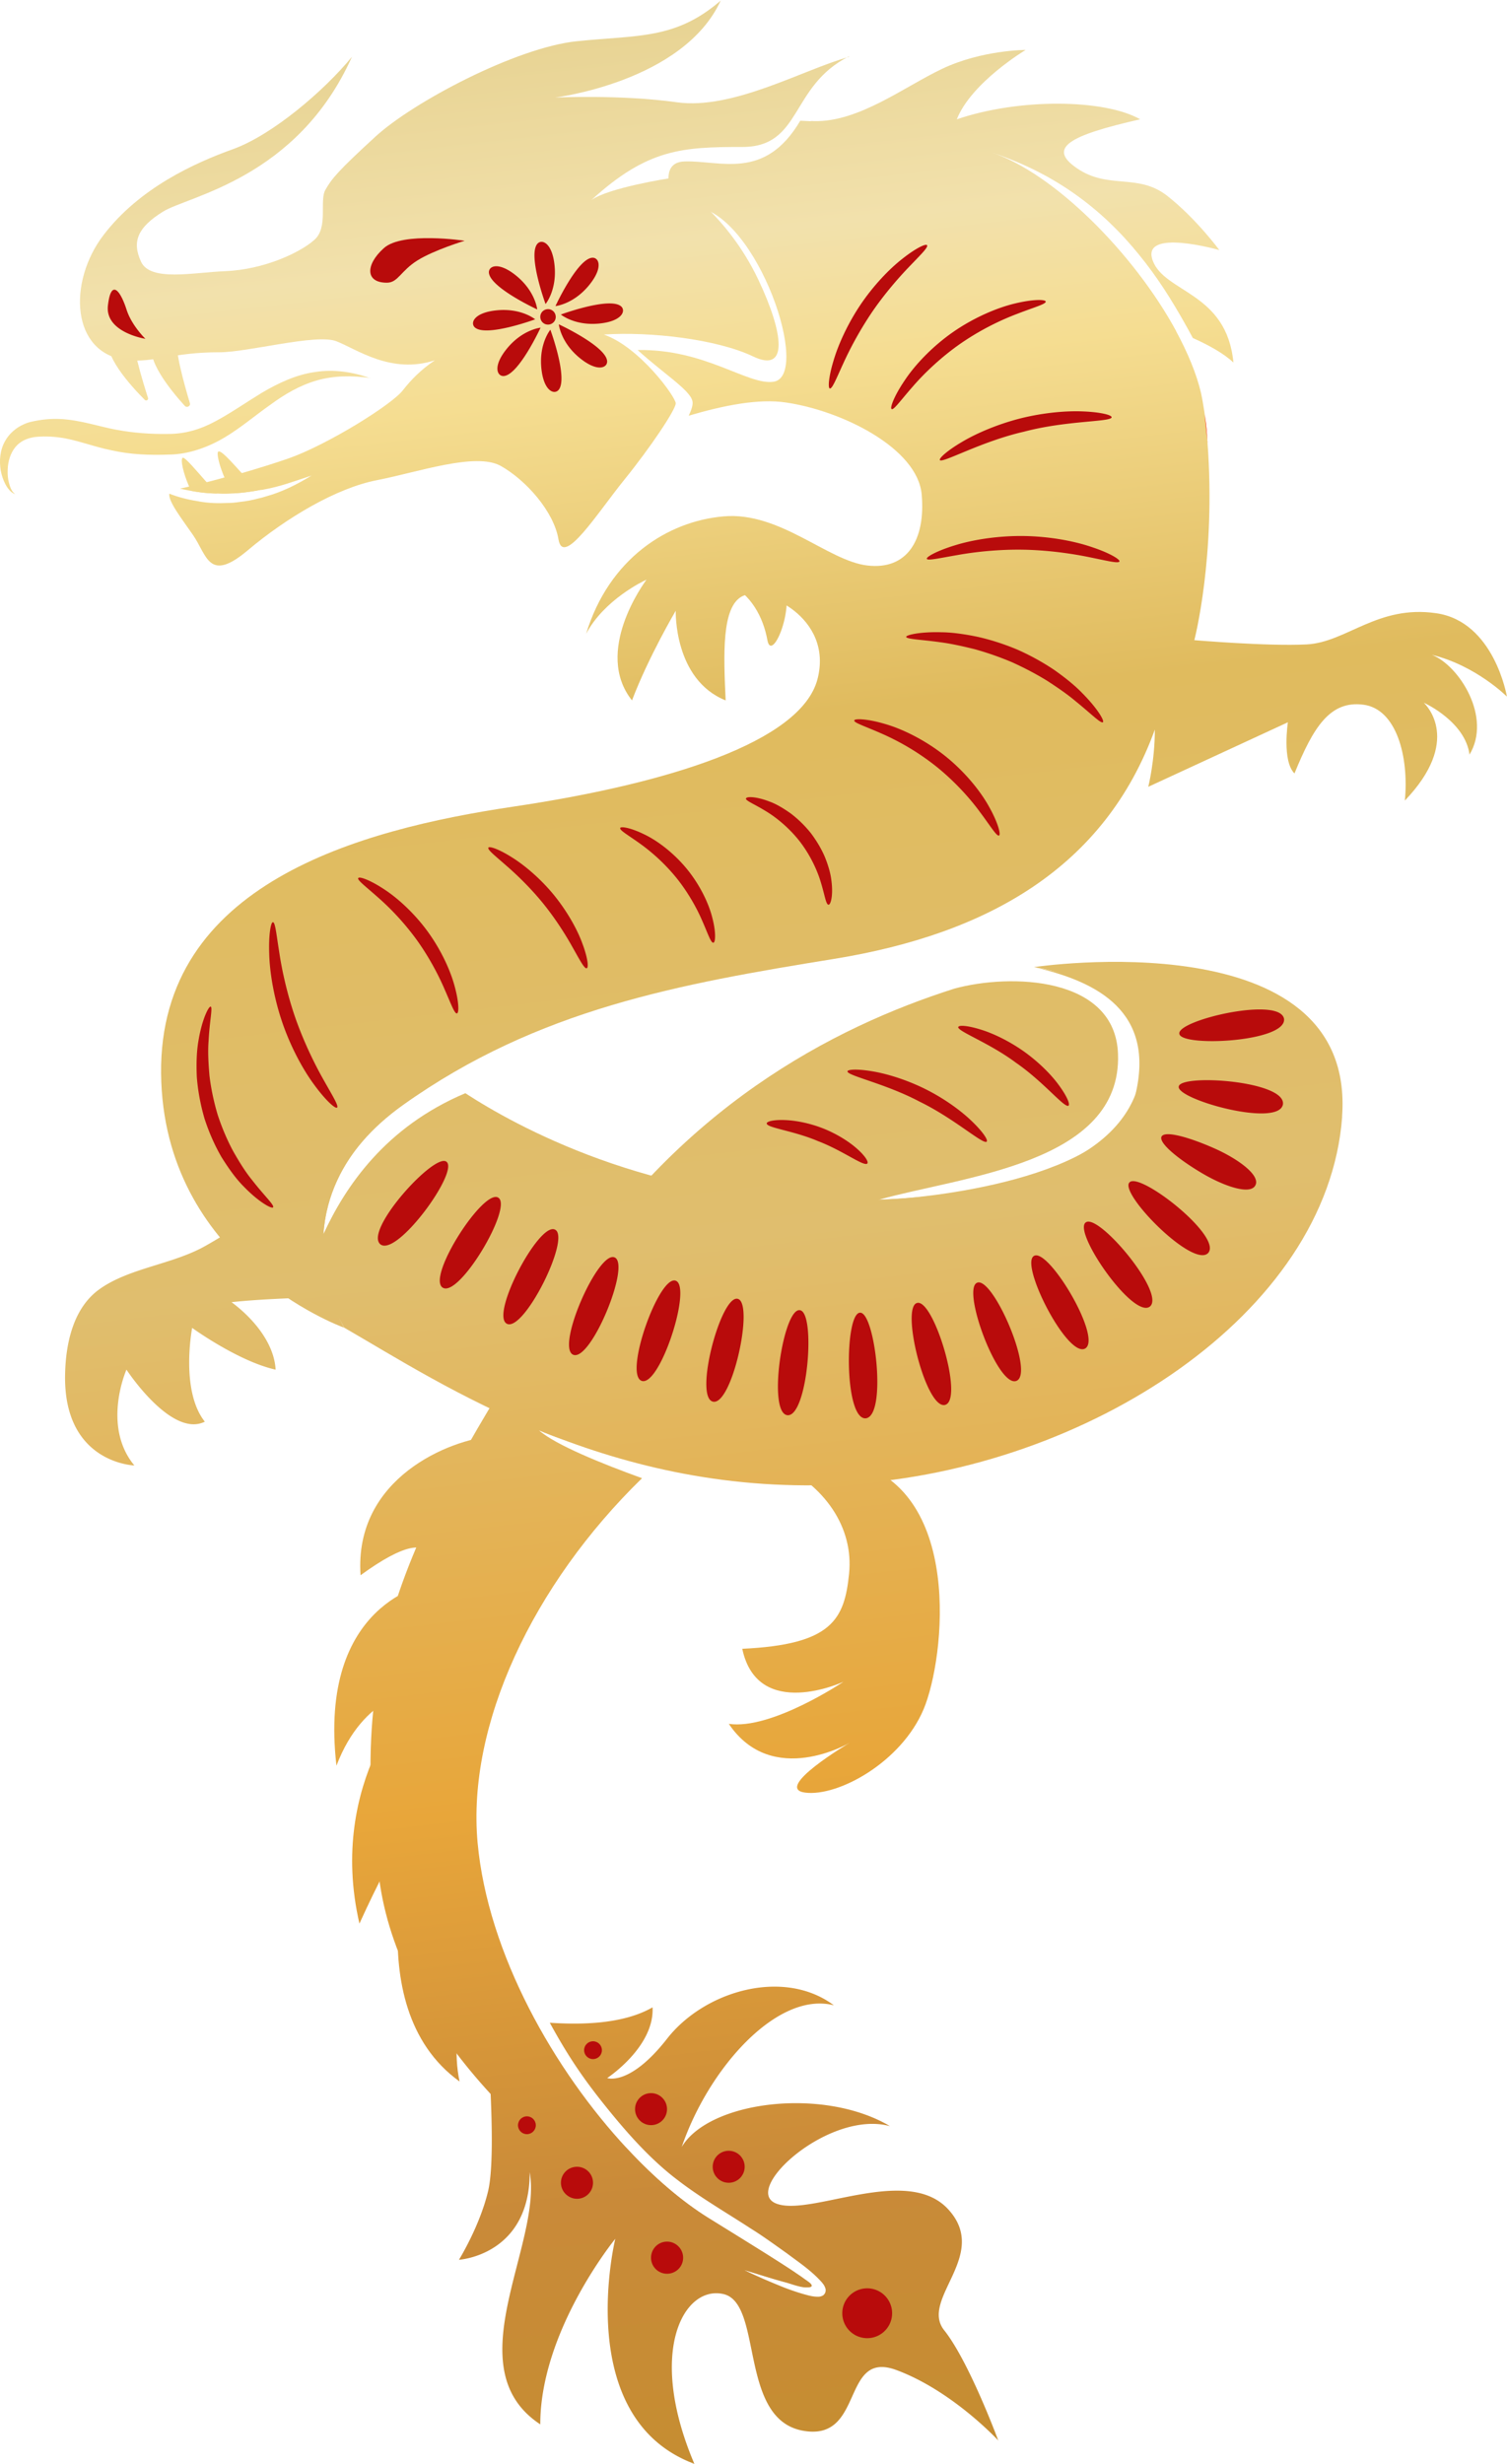 <svg xmlns="http://www.w3.org/2000/svg" xmlns:xlink="http://www.w3.org/1999/xlink" id="Layer_2" viewBox="0 0 148.84 243.24"><defs><linearGradient id="_ÂÁ_Ï_ÌÌ_È_ËÂÌÚ_69" x1="23.03" x2="55.36" y1="3.34" y2="282.71" data-name="¡ÂÁ˚ÏˇÌÌ˚È „‡‰ËÂÌÚ 69" gradientUnits="userSpaceOnUse"><stop offset="0" stop-color="#e6d18f"/><stop offset=".09" stop-color="#f2e1ac"/><stop offset=".14" stop-color="#f5dd91"/><stop offset=".26" stop-color="#e0bb5e"/><stop offset=".44" stop-color="#e0be6e"/><stop offset=".63" stop-color="#e8a63a"/><stop offset=".77" stop-color="#c98a39"/><stop offset=".86" stop-color="#c68d32"/><stop offset=".94" stop-color="#c49228"/><stop offset="1" stop-color="#b57316"/></linearGradient><linearGradient xlink:href="#_ÂÁ_Ï_ÌÌ_È_ËÂÌÚ_69" id="_ÂÁ_Ï_ÌÌ_È_ËÂÌÚ_69-2" x1="97.59" x2="129.92" y1="-5.29" y2="274.08" data-name="¡ÂÁ˚ÏˇÌÌ˚È „‡‰ËÂÌÚ 69"/><linearGradient xlink:href="#_ÂÁ_Ï_ÌÌ_È_ËÂÌÚ_69" id="_ÂÁ_Ï_ÌÌ_È_ËÂÌÚ_69-3" x1="45.21" x2="77.54" y1=".77" y2="280.15" data-name="¡ÂÁ˚ÏˇÌÌ˚È „‡‰ËÂÌÚ 69"/><linearGradient xlink:href="#_ÂÁ_Ï_ÌÌ_È_ËÂÌÚ_69" id="_ÂÁ_Ï_ÌÌ_È_ËÂÌÚ_69-4" x1="62.5" x2="94.83" y1="-1.23" y2="278.15" data-name="¡ÂÁ˚ÏˇÌÌ˚È „‡‰ËÂÌÚ 69"/><linearGradient xlink:href="#_ÂÁ_Ï_ÌÌ_È_ËÂÌÚ_69" id="_ÂÁ_Ï_ÌÌ_È_ËÂÌÚ_69-5" x1="66.22" x2="98.55" y1="-1.66" y2="277.72" data-name="¡ÂÁ˚ÏˇÌÌ˚È „‡‰ËÂÌÚ 69"/><linearGradient xlink:href="#_ÂÁ_Ï_ÌÌ_È_ËÂÌÚ_69" id="_ÂÁ_Ï_ÌÌ_È_ËÂÌÚ_69-6" x1="64.18" x2="96.51" y1="-1.42" y2="277.95" data-name="¡ÂÁ˚ÏˇÌÌ˚È „‡‰ËÂÌÚ 69"/><linearGradient xlink:href="#_ÂÁ_Ï_ÌÌ_È_ËÂÌÚ_69" id="_ÂÁ_Ï_ÌÌ_È_ËÂÌÚ_69-7" x1="102.46" x2="134.79" y1="-5.85" y2="273.52" data-name="¡ÂÁ˚ÏˇÌÌ˚È „‡‰ËÂÌÚ 69"/><linearGradient xlink:href="#_ÂÁ_Ï_ÌÌ_È_ËÂÌÚ_69" id="_ÂÁ_Ï_ÌÌ_È_ËÂÌÚ_69-8" x1="71.92" x2="104.25" y1="-2.32" y2="277.06" data-name="¡ÂÁ˚ÏˇÌÌ˚È „‡‰ËÂÌÚ 69"/><linearGradient xlink:href="#_ÂÁ_Ï_ÌÌ_È_ËÂÌÚ_69" id="_ÂÁ_Ï_ÌÌ_È_ËÂÌÚ_69-9" x1="63.29" x2="95.62" y1="-1.32" y2="278.05" data-name="¡ÂÁ˚ÏˇÌÌ˚È „‡‰ËÂÌÚ 69"/><linearGradient xlink:href="#_ÂÁ_Ï_ÌÌ_È_ËÂÌÚ_69" id="_ÂÁ_Ï_ÌÌ_È_ËÂÌÚ_69-10" x1="6.78" x2="39.11" y1="5.22" y2="284.59" data-name="¡ÂÁ˚ÏˇÌÌ˚È „‡‰ËÂÌÚ 69"/><linearGradient xlink:href="#_ÂÁ_Ï_ÌÌ_È_ËÂÌÚ_69" id="_ÂÁ_Ï_ÌÌ_È_ËÂÌÚ_69-11" x1="67.88" x2="100.21" y1="-1.85" y2="277.52" data-name="¡ÂÁ˚ÏˇÌÌ˚È „‡‰ËÂÌÚ 69"/><linearGradient xlink:href="#_ÂÁ_Ï_ÌÌ_È_ËÂÌÚ_69" id="_ÂÁ_Ï_ÌÌ_È_ËÂÌÚ_69-12" x1="120.81" x2="153.14" y1="-7.98" y2="271.4" data-name="¡ÂÁ˚ÏˇÌÌ˚È „‡‰ËÂÌÚ 69"/><linearGradient xlink:href="#_ÂÁ_Ï_ÌÌ_È_ËÂÌÚ_69" id="_ÂÁ_Ï_ÌÌ_È_ËÂÌÚ_69-13" x1="8.99" x2="41.31" y1="4.96" y2="284.34" data-name="¡ÂÁ˚ÏˇÌÌ˚È „‡‰ËÂÌÚ 69"/><linearGradient xlink:href="#_ÂÁ_Ï_ÌÌ_È_ËÂÌÚ_69" id="_ÂÁ_Ï_ÌÌ_È_ËÂÌÚ_69-14" x1="13.06" x2="45.39" y1="4.49" y2="283.87" data-name="¡ÂÁ˚ÏˇÌÌ˚È „‡‰ËÂÌÚ 69"/><linearGradient xlink:href="#_ÂÁ_Ï_ÌÌ_È_ËÂÌÚ_69" id="_ÂÁ_Ï_ÌÌ_È_ËÂÌÚ_69-15" x1="18.72" x2="51.05" y1="3.84" y2="283.21" data-name="¡ÂÁ˚ÏˇÌÌ˚È „‡‰ËÂÌÚ 69"/><linearGradient xlink:href="#_ÂÁ_Ï_ÌÌ_È_ËÂÌÚ_69" id="_ÂÁ_Ï_ÌÌ_È_ËÂÌÚ_69-16" x1="14.74" x2="47.07" y1="4.3" y2="283.67" data-name="¡ÂÁ˚ÏˇÌÌ˚È „‡‰ËÂÌÚ 69"/><linearGradient xlink:href="#_ÂÁ_Ï_ÌÌ_È_ËÂÌÚ_69" id="_ÂÁ_Ï_ÌÌ_È_ËÂÌÚ_69-17" x1="43.92" x2="76.25" y1=".92" y2="280.3" data-name="¡ÂÁ˚ÏˇÌÌ˚È „‡‰ËÂÌÚ 69"/><linearGradient xlink:href="#_ÂÁ_Ï_ÌÌ_È_ËÂÌÚ_69" id="_ÂÁ_Ï_ÌÌ_È_ËÂÌÚ_69-18" x1="16.7" x2="49.03" y1="4.07" y2="283.45" data-name="¡ÂÁ˚ÏˇÌÌ˚È „‡‰ËÂÌÚ 69"/><linearGradient xlink:href="#_ÂÁ_Ï_ÌÌ_È_ËÂÌÚ_69" id="_ÂÁ_Ï_ÌÌ_È_ËÂÌÚ_69-19" x1="13.98" x2="46.31" y1="4.39" y2="283.76" data-name="¡ÂÁ˚ÏˇÌÌ˚È „‡‰ËÂÌÚ 69"/><style>.cls-12{fill:#b80b0b}</style></defs><g id="_x2014_ÎÓÈ_x5F_1"><path d="M48.63 141.79c-4.11.32-13.68 4.07-13.02 13.73 9.09-6.62 6.71.85 6.71.85s-10.96 1.73-9.09 17.95c2.69-7.07 7.87-7.41 7.87-7.41s-8.86 8.88-5.6 23c3.89-8.54 5.57-10.03 5.57-10.03s-6.17 18.07 4.32 25.62c-1.18-5.53 1.56-11.16 1.56-11.16s-4.14-23.98-2.92-32.24 4.61-20.3 4.61-20.3Z" style="fill:url(#_ÂÁ_Ï_ÌÌ_È_ËÂÌÚ_69)"/><path d="M121.84 35.81c-.97-.92-2.47-1.74-4.03-2.44l-.46-.85c-1.08-1.94-2.43-4.27-4.25-6.62-3.23-4.22-7.95-8.51-15.2-10.86 6.19 2.05 14.1 9.99 18.26 17.66-2.8-1.06-5.4-1.68-5.4-1.68s-12.14-12.08-21.4-14.35c-9.25-2.26-9.28-4.72-9.28-4.72.06 0 .14.01.2 0 .04.01.09.01.12.01 4.42.1 8.85-3.36 12.66-5.17 3.92-1.86 8.24-1.86 8.24-1.86s-5.36 3.2-6.8 6.85c6.18-2.11 14.61-2 18.11 0-7 1.59-9.27 2.82-6.17 4.88 3.08 2.06 5.97.42 8.85 2.68 2.87 2.26 5.14 5.35 5.14 5.35s-7.75-2.22-6.59 1.01 7.32 3.11 7.98 10.1Z" style="fill:url(#_ÂÁ_Ï_ÌÌ_È_ËÂÌÚ_69-2)"/><path d="M98.62 240.97c-.28-.3-4.69-4.98-10.08-6.98-5.55-2.06-3.08 7.19-9.33 5.97-6.26-1.24-3.84-12.55-7.75-13.47-3.91-.91-7.61 5.65-2.88 16.76-12.14-4.53-7.81-22.22-7.81-22.22s-7.41 9.05-7.41 18.32c-8.44-5.56.2-17.7-1.04-24.9 0 8.23-6.99 8.65-6.99 8.65s2.05-3.3 2.88-6.79c.48-2.04.39-6.32.25-9.54-.11-2.29-.25-4.05-.25-4.05l2.67-3.29s.64.09 1.68.17c1.95 3.79 4.42 7.31 7.31 10.45.68.74 1.39 1.46 2.11 2.13 2.65 2.85 5.39 5.18 7.97 6.79 2 1.24 4.01 2.47 6 3.73.8.51 1.6 1.01 2.39 1.54.44.29 1.63 1.17 1.63 1.17.31.92-1.89.05-2.28-.05-1.4-.37-2.78-.83-4.17-1.24 1.31.64 2.65 1.21 4 1.75.69.26 1.38.5 2.1.69.36.1.72.19 1.17.19.12 0 .26-.01.44-.1.1-.04.2-.15.27-.29a.73.73 0 0 0 .04-.37c-.1-.35-.23-.48-.36-.65-1.05-1.18-2.25-1.96-3.43-2.85-1.2-.85-2.37-1.71-3.61-2.48-2.44-1.59-4.96-3.04-7.24-4.8-2.29-1.73-4.39-3.99-6.23-6.21-2.81-3.4-4.41-5.72-6.37-9.3 3.03.2 7.21.17 10.15-1.52.2 3.91-4.48 6.98-4.48 6.98s2.22.84 5.92-3.89 11.52-6.99 16.47-3.29c-5.55-1.44-12.36 6.17-15.03 13.99 2.67-4.53 13.98-5.97 20.57-2.06-5.97-1.64-14.6 6.17-11.31 7.61 3.3 1.44 12.97-3.91 17.08.62 4.12 4.53-2.88 8.85-.41 11.93 2.42 3.04 5.26 10.66 5.34 10.9Z" style="fill:url(#_ÂÁ_Ï_ÌÌ_È_ËÂÌÚ_69-3)"/><path d="M64.74 144.69c-4.43-1.06-9-2.38-11.51-3.48 1.62 1.44 6.26 3.31 10.18 4.73-10.8 10.52-17.3 24.37-16.24 35.98 1.01 10.99 7.59 22.52 14.81 30.25 2.65 2.85 5.39 5.18 7.97 6.79 4.22 2.62 8.07 4.96 9.91 6.32.73.54.04.62-.52.5-.55-.12-1.1-.27-1.64-.43-1.4-.37-2.78-.83-4.17-1.24-7.88-3.05-17.64-9.28-25.06-17.36-5.56-6.04-9.8-13.13-10.94-20.71-3.68-24.32 3.69-35.81 17.89-58.45 11.45-18.23 26.9-26.18 38.82-29.98 5.56-1.53 15.9-1.22 16.18 6.43.41 10.9-15.48 12.09-23.66 14.42 4.38-.09 23.31-1.97 25.36-10.3 2.03-8.25-3.73-11.23-9.83-12.63 1.49.25 13.77 2.56 18.99 10.66 5.55 8.65-30.46 21-47.34 31.49-3.3 2.05-6.37 4.42-9.19 7.01Z" style="fill:url(#_ÂÁ_Ï_ÌÌ_È_ËÂÌÚ_69-4)"/><path d="M132.56 110.25c-1.44 19.54-25.29 34.83-48.7 36.27S43.67 136.65 34 131.08c0 0-11.73-20.58-8.12-27.57 3.38-6.56 16.21 1.76 17.79 2.83-5.09 2.91-11.17 7.75-11.73 15.51 2.17-4.71 6.12-10.59 14.02-13.92 4.96 3.23 18.25 10.6 36.42 10.6 23.26 0 30.44-6.79 30.44-14.2s-10.7-8.85-10.7-8.85 31.87-4.79 30.43 14.76Z" style="fill:url(#_ÂÁ_Ï_ÌÌ_È_ËÂÌÚ_69-5)"/><path d="M66.99 20.97c.5 1.07.99 1.88.99 1.88s-3.97-.54-.99-1.88" style="fill:url(#_ÂÁ_Ï_ÌÌ_È_ËÂÌÚ_69-6)"/><path d="M97.9 15.04q1.215.39 2.37.81c5.32 1.97 9.66 5.56 12.83 10.04-3.23-4.22-7.95-8.51-15.2-10.86Z" style="fill:url(#_ÂÁ_Ï_ÌÌ_È_ËÂÌÚ_69-7)"/><path d="M145.14 74.51c-.41-3.19-4.27-5.03-4.52-5.13.27.25 3.78 3.76-1.87 9.66.42-4.32-.82-9.06-4.11-9.47-3.3-.42-4.94 2.26-6.79 6.79-1.24-1.24-.65-5.05-.65-5.05l-13.79 6.37s.65-2.57.65-5.65C109.12 85.62 97.6 92.2 82.37 94.67s-29.23 4.94-42.53 14.4c-13.08 9.31-6.1 21.58-5.85 22.01-.54-.19-17.89-6.65-18.08-25.1-.18-18.72 19.53-24.07 34.77-26.34 15.23-2.26 28.39-6.37 30.05-12.55 1.64-6.17-5.36-9.25-7.41-8.23-2.06 1.04-1.86 5.76-1.65 10.29-5.14-2.06-4.93-8.85-4.93-8.85s-2.68 4.53-4.32 8.85c-3.82-4.81 1.21-11.61 1.43-11.92-.25.11-4.16 1.95-5.96 5.34 2.26-7.41 8.03-11.11 13.58-11.59 5.56-.49 10.29 4.4 14.2 4.85 3.92.46 5.76-2.51 5.36-7.03-.42-4.54-7.82-8.24-13.39-9.06-2.71-.41-6.15.28-9.62 1.3.28-.58.46-1.12.36-1.47-.26-1.08-2.86-2.7-5.4-5.01 6.67-.13 10.86 3.49 13.41 3.13 3.81-.53-1.55-16.48-7.73-17.29-.7.21-1.25.42-1.67.6-.92-2.03-1.85-4.96.6-5.06 3.57-.12 7.94 1.93 11.45-4.02l1.25.06c.04.01.09.01.12.01 5.93.39 12.12 1.41 17.39 3.04.03.01.07.02.11.03 6.19 2.05 14.1 9.99 18.26 17.66 1.13 2.09 2 4.16 2.45 6.08.13.61.23 1.23.33 1.85.02.09.02.17.03.26.1.64.17 1.28.22 1.93.02.29.05.58.06.86.85 11.28-1.3 19.5-1.3 19.5s7.21.62 11.11.42c3.92-.21 7-3.92 12.77-3.08 5.75.82 6.99 8.23 6.99 8.23s-3.08-3.08-7.41-4.12c2.68 1.04 5.97 6.17 3.7 9.88Z" style="fill:url(#_ÂÁ_Ï_ÌÌ_È_ËÂÌÚ_69-8)"/><path d="M76.4 144.26c5.15 2.36 7.92 6.59 7.46 11.11-.46 4.53-1.7 7-10.55 7.41 1.52 7.19 9.99 3.26 9.99 3.26s-7.11 4.77-11.32 4.15c4.3 6.38 11.94 1.87 11.94 1.87s-7.64 4.51-4.39 4.92 9.48-2.99 11.69-8.23c2.12-5.03 4.01-22.02-7.36-24.49s-7.46 0-7.46 0" style="fill:url(#_ÂÁ_Ï_ÌÌ_È_ËÂÌÚ_69-9)"/><path d="M27.22 135.22c-.12-2.39-1.92-4.85-4.35-6.66 5-.55 13.7-.55 13.7-.55l-10.68-8.64a55 55 0 0 1-5.56 3.61c-3.23 1.85-7.58 2.19-10.52 4.31-2.59 1.86-3.31 5.35-3.38 8.34-.21 8.85 6.84 9.05 6.84 9.05-3.24-3.91-.78-9.46-.78-9.46s4.43 6.78 7.74 5.14c-2.45-3.09-1.25-9.26-1.25-9.26s4.53 3.29 8.23 4.12Z" style="fill:url(#_ÂÁ_Ï_ÌÌ_È_ËÂÌÚ_69-10)"/><path d="M71.98 57.63c2.18 1.05 3.4 3.29 3.81 5.56.41 2.26 2.68-2.88 1.65-5.56s-5.45 0-5.45 0Z" style="fill:url(#_ÂÁ_Ï_ÌÌ_È_ËÂÌÚ_69-11)"/><path d="M128.92 70.18c.09-1.02.7-1.98 1.58-2.51z" style="fill:url(#_ÂÁ_Ï_ÌÌ_È_ËÂÌÚ_69-12)"/><path d="M10.85 33.24c-.9 1.63 2.15 4.94 3.45 6.24.14.14.38 0 .32-.19-.53-1.64-1.7-5.49-1.3-6.05.51-.72-2.47 0-2.47 0" style="fill:url(#_ÂÁ_Ï_ÌÌ_È_ËÂÌÚ_69-13)"/><path d="M15.11 33.78c-.83 1.6 1.73 4.74 3.14 6.29.21.23.6.02.5-.28-.57-1.9-1.55-5.45-1.18-6 .51-.76-2.47 0-2.47 0Z" style="fill:url(#_ÂÁ_Ï_ÌÌ_È_ËÂÌÚ_69-14)"/><path d="M25.85 48.34c-.94.19-1.88.32-2.83.37-.32-.47-.62-1.02-.85-1.57-.54-1.25-.81-2.46-.6-2.56.28-.14 1.31 1.04 2.28 2.1.79.86 1.54 1.67 1.86 1.63a.2.2 0 0 1 .14.02Z" style="fill:url(#_ÂÁ_Ï_ÌÌ_È_ËÂÌÚ_69-15)"/><path d="M21.25 48.72c-.79-.02-1.58-.11-2.37-.26-.07-.14-.14-.27-.2-.42-.59-1.35-.88-2.69-.64-2.84.21-.12 1.31 1.22 2.37 2.41.37.42.74.81 1.05 1.11z" style="fill:url(#_ÂÁ_Ï_ÌÌ_È_ËÂÌÚ_69-16)"/><path d="M83.86 5.56c-5.87 2.94-4.63 8.95-10.54 8.95s-9.36.16-14.92 5.25c1.69-1.23 7.72-2.16 7.72-2.16s5.49 3.06 8.79 10.04c2.5 5.29 2.99 9.25-.55 7.54-3.56-1.69-10.09-2.46-14.72-2.15 3.54 1.23 7.1 6.17 7.1 6.79s-2.47 4.32-5.1 7.57c-2.62 3.24-6.01 8.64-6.48 5.87-.46-2.78-3.23-5.87-5.7-7.26-2.47-1.38-8.19.62-12.2 1.4-4.01.77-8.95 3.7-12.8 6.94-3.86 3.25-4.01.47-5.41-1.54-1.04-1.51-2.44-3.28-2.33-4.06.86.33 1.78.58 2.7.72.59.12 1.2.19 1.8.21.38.01.78.01 1.17-.01.44 0 .88-.04 1.32-.11.59-.06 1.19-.17 1.77-.33.26-.05.51-.12.75-.2 1.63-.44 3.14-1.21 4.54-2.07-1.58.52-3.11 1.1-4.72 1.38-.06.01-.12.02-.19.04h-.01s-.07-.04-.14-.02c-.32.04-1.07-.77-1.86-1.63 1.65-.48 3.33-1 4.7-1.48 1.85-.65 4.41-1.98 6.63-3.32 2.22-1.35 4.11-2.7 4.65-3.44.79-1 1.74-1.98 3.12-2.91-4.32 1.41-7.72-1.1-9.73-1.88-2-.77-8.73 1.1-11.58 1.09-4.56-.01-6.47 1.06-9.1.77-5.56-.62-5.86-7.72-2.31-12.35 3.54-4.63 8.95-7.1 12.8-8.48 3.86-1.4 8.95-5.72 11.73-9.11-5.4 12.04-16.2 13.74-18.67 15.29-2.47 1.54-3.09 2.93-2.16 4.94.93 2 5.21 1.05 8.33.93 3.85-.16 7.41-1.85 8.79-3.09 1.4-1.23.47-3.86 1.09-4.94.62-1.09 1.23-1.85 4.94-5.25 3.7-3.4 13.89-8.8 19.9-9.42 6.03-.62 9.73-.15 14.2-4.01-3.7 8.03-16.36 9.57-16.36 9.57s6.48-.31 12.04.47c5.56.77 12.51-3.25 16.98-4.48Z" style="fill:url(#_ÂÁ_Ï_ÌÌ_È_ËÂÌÚ_69-17)"/><path d="M25.85 48.34c-.94.19-1.88.32-2.83.37-.52.04-1.05.05-1.57.01h-.21c-.79-.02-1.58-.11-2.37-.26-.37-.06-.73-.14-1.1-.22.25-.05.56-.12.9-.2.49-.12 1.09-.26 1.73-.43.56-.14 1.15-.3 1.77-.47.54-.15 1.11-.3 1.68-.46.79.86 1.54 1.67 1.86 1.63a.2.2 0 0 1 .14.02Z" style="fill:url(#_ÂÁ_Ï_ÌÌ_È_ËÂÌÚ_69-18)"/><path d="M36.57 37.32c-1.8-.26-3.61-.24-5.28.24s-3.18 1.36-4.6 2.41c-1.45 1.01-2.83 2.21-4.46 3.19-1.61.97-3.6 1.71-5.57 1.72-1.86.07-3.78 0-5.63-.42-1.87-.37-3.54-1.07-5.16-1.27-.79-.11-1.7-.13-2.45-.04-.75.11-1.43.41-1.9.99-.47.57-.74 1.39-.76 2.24-.02.42.01.86.12 1.28.11.41.25.86.62 1.13-.44-.16-.75-.58-.97-.99-.22-.42-.37-.88-.46-1.36-.15-.94-.09-2.01.46-2.94.53-.94 1.53-1.62 2.55-1.86 1.02-.23 1.94-.32 2.95-.27 2 .12 3.74.74 5.42 1.05 1.69.32 3.41.45 5.15.42 1.67.01 3.21-.45 4.72-1.27 1.51-.81 2.99-1.85 4.57-2.81 1.59-.93 3.34-1.77 5.22-2.03 1.87-.3 3.76 0 5.46.61Z" style="fill:url(#_ÂÁ_Ï_ÌÌ_È_ËÂÌÚ_69-19)"/><path d="M45.89 23.77s-6.12-.93-7.97.72-1.85 3.44.31 3.42c1.08-.01 1.35-1.17 3-2.2s4.66-1.94 4.66-1.94" class="cls-12"/><path d="M119.27 43.68c-.07-.6-.17-1.51-.29-2.8.1.64.17 1.28.22 1.93.02.29.05.58.06.86Z" style="fill:red"/><path d="M14.36 33.45s-4.01-.62-3.7-3.29c.31-2.68 1.23-1.48 1.84.41.5 1.57 1.86 2.88 1.86 2.88M53.88 30.02s1.11-1.33.9-3.72c-.21-2.38-1.31-2.75-1.73-2.2-.91 1.18.83 5.91.83 5.91ZM53.06 30.56s-.16-1.73-1.99-3.27c-1.84-1.54-2.87-1.02-2.78-.33.2 1.48 4.77 3.59 4.77 3.59ZM52.86 31.53s-1.33-1.11-3.72-.9c-2.38.21-2.75 1.31-2.2 1.73 1.18.91 5.91-.83 5.91-.83ZM53.4 32.35s-1.73.16-3.27 1.99c-1.54 1.84-1.02 2.87-.33 2.78 1.48-.2 3.59-4.77 3.59-4.77ZM54.36 32.55s-1.11 1.33-.9 3.72c.21 2.38 1.31 2.75 1.73 2.2.91-1.18-.83-5.91-.83-5.91ZM55.19 32.01s.16 1.73 1.99 3.27c1.84 1.54 2.87 1.02 2.78.33-.2-1.48-4.77-3.59-4.77-3.59ZM55.39 31.05s1.33 1.11 3.72.9c2.38-.21 2.75-1.31 2.2-1.73-1.18-.91-5.91.83-5.91.83ZM54.85 30.22s1.73-.16 3.27-1.99c1.54-1.84 1.02-2.87.33-2.78-1.48.2-3.59 4.77-3.59 4.77ZM53.37 31.39c-.06-.42.23-.8.65-.86s.8.23.86.65-.23.8-.65.86-.8-.23-.86-.65M81.96 38.36c-.2-.05-.12-1.17.37-2.77.47-1.6 1.41-3.65 2.66-5.51 1.25-1.85 2.8-3.49 4.12-4.52 1.31-1.04 2.32-1.53 2.45-1.35.14.2-.64.95-1.75 2.11-1.11 1.15-2.5 2.76-3.7 4.52a35.3 35.3 0 0 0-2.85 5.1c-.67 1.46-1.07 2.47-1.3 2.41ZM88.06 40.38c-.18-.09.23-1.26 1.27-2.79 1.01-1.54 2.73-3.36 4.76-4.78s4.33-2.41 6.12-2.84c1.8-.44 3.04-.42 3.07-.2.04.25-1.12.56-2.75 1.19a26.3 26.3 0 0 0-5.66 2.96c-1.91 1.33-3.6 2.94-4.75 4.28-1.16 1.32-1.85 2.3-2.05 2.19ZM92.83 45.42c-.11-.17.73-.94 2.2-1.8 1.46-.87 3.57-1.76 5.78-2.32 2.21-.55 4.49-.76 6.19-.68 1.7.07 2.81.35 2.79.58-.04.47-4.44.3-8.66 1.42-4.25.97-8.08 3.16-8.31 2.8ZM91.54 55.17c-.07-.19 1.02-.8 2.8-1.34 1.77-.55 4.25-.94 6.74-.91s4.96.48 6.72 1.08c1.77.58 2.84 1.23 2.76 1.43-.09.23-1.27-.08-3.02-.43-1.75-.36-4.11-.69-6.48-.73s-4.74.21-6.5.53c-1.76.3-2.95.58-3.02.37M89.5 62.88c-.02-.19 1.36-.52 3.47-.46 1.06.01 2.28.18 3.58.45 1.29.29 2.64.72 3.94 1.27 1.29.57 2.53 1.26 3.63 2 1.08.76 2.05 1.54 2.78 2.3 1.49 1.5 2.2 2.73 2.03 2.86-.2.16-1.15-.82-2.72-2.09-.77-.65-1.74-1.32-2.79-2-1.07-.66-2.25-1.28-3.47-1.83a30 30 0 0 0-3.7-1.29c-1.21-.3-2.36-.55-3.36-.68-2-.28-3.37-.3-3.39-.54ZM84.38 71.12c.03-.19 1.26-.17 3.01.35 1.76.5 3.98 1.6 5.9 3.12s3.5 3.44 4.38 5.03c.9 1.59 1.2 2.78 1 2.87-.23.1-.83-.91-1.87-2.3-1.02-1.4-2.57-3.11-4.36-4.54a24.5 24.5 0 0 0-5.4-3.24c-1.58-.7-2.71-1.05-2.67-1.28ZM73.69 78.82c.04-.19.99-.2 2.32.32.67.24 1.38.67 2.1 1.18.71.54 1.39 1.2 1.98 1.94.57.76 1.06 1.58 1.4 2.4.33.83.56 1.63.63 2.33.18 1.41-.07 2.34-.29 2.33-.25 0-.36-.89-.73-2.11-.35-1.23-1.06-2.77-2.09-4.11-1.03-1.33-2.35-2.42-3.46-3.07-1.09-.67-1.93-.98-1.88-1.21ZM61.25 81.75c.07-.19 1.05-.03 2.39.63 1.34.64 2.94 1.87 4.2 3.41s2.15 3.36 2.51 4.81c.38 1.44.32 2.44.11 2.47-.25.04-.53-.87-1.09-2.13-.54-1.27-1.43-2.87-2.58-4.29a18.7 18.7 0 0 0-3.66-3.42c-1.12-.8-1.96-1.27-1.87-1.48ZM48.23 83.69c.1-.18 1.06.15 2.34.96 1.28.8 2.83 2.12 4.12 3.69 1.28 1.57 2.29 3.34 2.81 4.76.54 1.42.66 2.42.45 2.49-.23.08-.68-.8-1.39-2.05-.7-1.26-1.72-2.87-2.92-4.35s-2.57-2.81-3.66-3.75c-1.08-.95-1.86-1.56-1.74-1.75ZM35.39 86.69c.1-.18 1.14.18 2.51 1.08 1.38.89 3.02 2.39 4.32 4.17s2.24 3.79 2.67 5.38c.44 1.58.46 2.69.24 2.73-.24.05-.59-.96-1.22-2.38-.61-1.43-1.58-3.26-2.79-4.93a25.7 25.7 0 0 0-3.83-4.18c-1.17-1.04-2.02-1.67-1.91-1.87ZM26.96 91.05c.23 0 .34 1.23.63 3.03.27 1.8.8 4.17 1.59 6.44.8 2.28 1.85 4.45 2.75 6.04.89 1.59 1.55 2.63 1.36 2.79-.17.14-1.12-.7-2.24-2.23-1.13-1.52-2.34-3.76-3.16-6.15s-1.25-4.9-1.3-6.79c-.07-1.89.16-3.14.36-3.13ZM20.8 99.37c.23.07-.1 1.41-.2 3.42-.08 1-.02 2.17.09 3.42.15 1.24.42 2.54.8 3.82.41 1.26.93 2.49 1.52 3.59.61 1.08 1.23 2.08 1.87 2.86 1.23 1.59 2.25 2.51 2.09 2.72-.12.17-1.39-.5-2.88-2.04-.76-.75-1.49-1.77-2.2-2.9-.67-1.15-1.25-2.46-1.69-3.82-.4-1.37-.66-2.78-.76-4.11-.06-1.33-.02-2.58.17-3.63.35-2.11 1.02-3.38 1.19-3.31ZM94.65 101.39c.06-.2.94-.14 2.19.25 1.26.38 2.85 1.15 4.29 2.17 1.43 1.02 2.69 2.27 3.46 3.34.78 1.06 1.12 1.88.94 2.01-.39.26-2.46-2.36-5.19-4.24-2.65-1.98-5.81-3.11-5.7-3.53ZM83.7 105.77c.03-.2 1.04-.25 2.52.01 1.48.25 3.41.86 5.21 1.76s3.44 2.08 4.53 3.13c1.09 1.04 1.65 1.88 1.49 2.04-.34.33-3.19-2.28-6.63-3.95-3.38-1.79-7.17-2.56-7.12-2.99M75.72 110.92c0-.21.7-.38 1.77-.34 1.06.03 2.47.3 3.79.82s2.54 1.28 3.34 1.99c.8.7 1.19 1.31 1.04 1.48-.32.34-2.42-1.28-4.87-2.21-2.41-1.03-5.06-1.31-5.06-1.74ZM37.57 122.85c-1.65-1.37 5.37-9.11 6.53-8.15 1.25.97-4.89 9.42-6.53 8.15M43.73 127.13c-1.63-1.02 4.01-9.81 5.48-8.89 1.48.9-3.84 9.89-5.48 8.89M50.06 130.69c-1.67-.88 3.2-10.11 4.76-9.29 1.58.79-3.07 10.14-4.76 9.29M56.61 133.75c-1.73-.75 2.47-10.31 4.09-9.61 1.63.68-2.35 10.34-4.09 9.61M63.38 136.33c-1.8-.62 1.7-10.46 3.35-9.89 1.66.56-1.55 10.49-3.35 9.89M70.41 138.38c-1.89-.46.79-10.56 2.45-10.15 1.66.4-.56 10.6-2.45 10.15M77.76 139.72c-1.99-.26-.4-10.58 1.23-10.37 1.62.17.78 10.58-1.23 10.37M85.48 140.03c-2.12.06-2.06-10.39-.54-10.43 1.48-.11 2.7 10.27.54 10.43M93.35 138.7c-1.89.51-4.42-9.62-2.78-10.06 1.63-.47 4.66 9.52 2.78 10.06M100.39 136.33c-1.83.72-5.45-9.08-3.88-9.69 1.56-.64 5.7 8.95 3.88 9.69M107.17 133.14c-1.76.94-6.5-8.37-5.04-9.15 1.44-.81 6.78 8.16 5.04 9.15M113.56 129c-1.66 1.22-7.61-7.36-6.33-8.31 1.24-.97 7.96 7.03 6.33 8.31M119.33 123.7c-1.47 1.58-8.8-5.87-7.78-6.96.97-1.12 9.2 5.32 7.78 6.96M123.99 117.02c-.49.98-3.06.12-5.3-1.21-2.25-1.33-4.28-2.96-3.97-3.6.35-.63 2.84.11 5.23 1.17 2.38 1.06 4.55 2.67 4.04 3.64M126.71 109.04c-.46 2.32-10.54-.51-10.29-1.77.17-1.27 10.62-.57 10.29 1.77M126.82 100.59c.25 2.3-10.21 2.8-10.34 1.47-.25-1.34 9.94-3.72 10.34-1.47M83.19 228.38c0-1.36 1.1-2.46 2.46-2.46s2.46 1.1 2.46 2.46-1.1 2.46-2.46 2.46-2.46-1.1-2.46-2.46M64.3 222.9c0-.88.71-1.59 1.58-1.59s1.59.71 1.59 1.59-.71 1.58-1.59 1.58-1.58-.71-1.58-1.58" class="cls-12"/><circle cx="71.97" cy="213.92" r="1.58" class="cls-12"/><circle cx="64.3" cy="208.23" r="1.58" class="cls-12"/><path d="M55.4 215.5c0-.88.71-1.58 1.59-1.58s1.58.71 1.58 1.58-.71 1.58-1.58 1.58-1.59-.71-1.59-1.58" class="cls-12"/><circle cx="52.04" cy="209.82" r=".88" class="cls-12"/><circle cx="58.57" cy="202.41" r=".88" class="cls-12"/></g></svg>